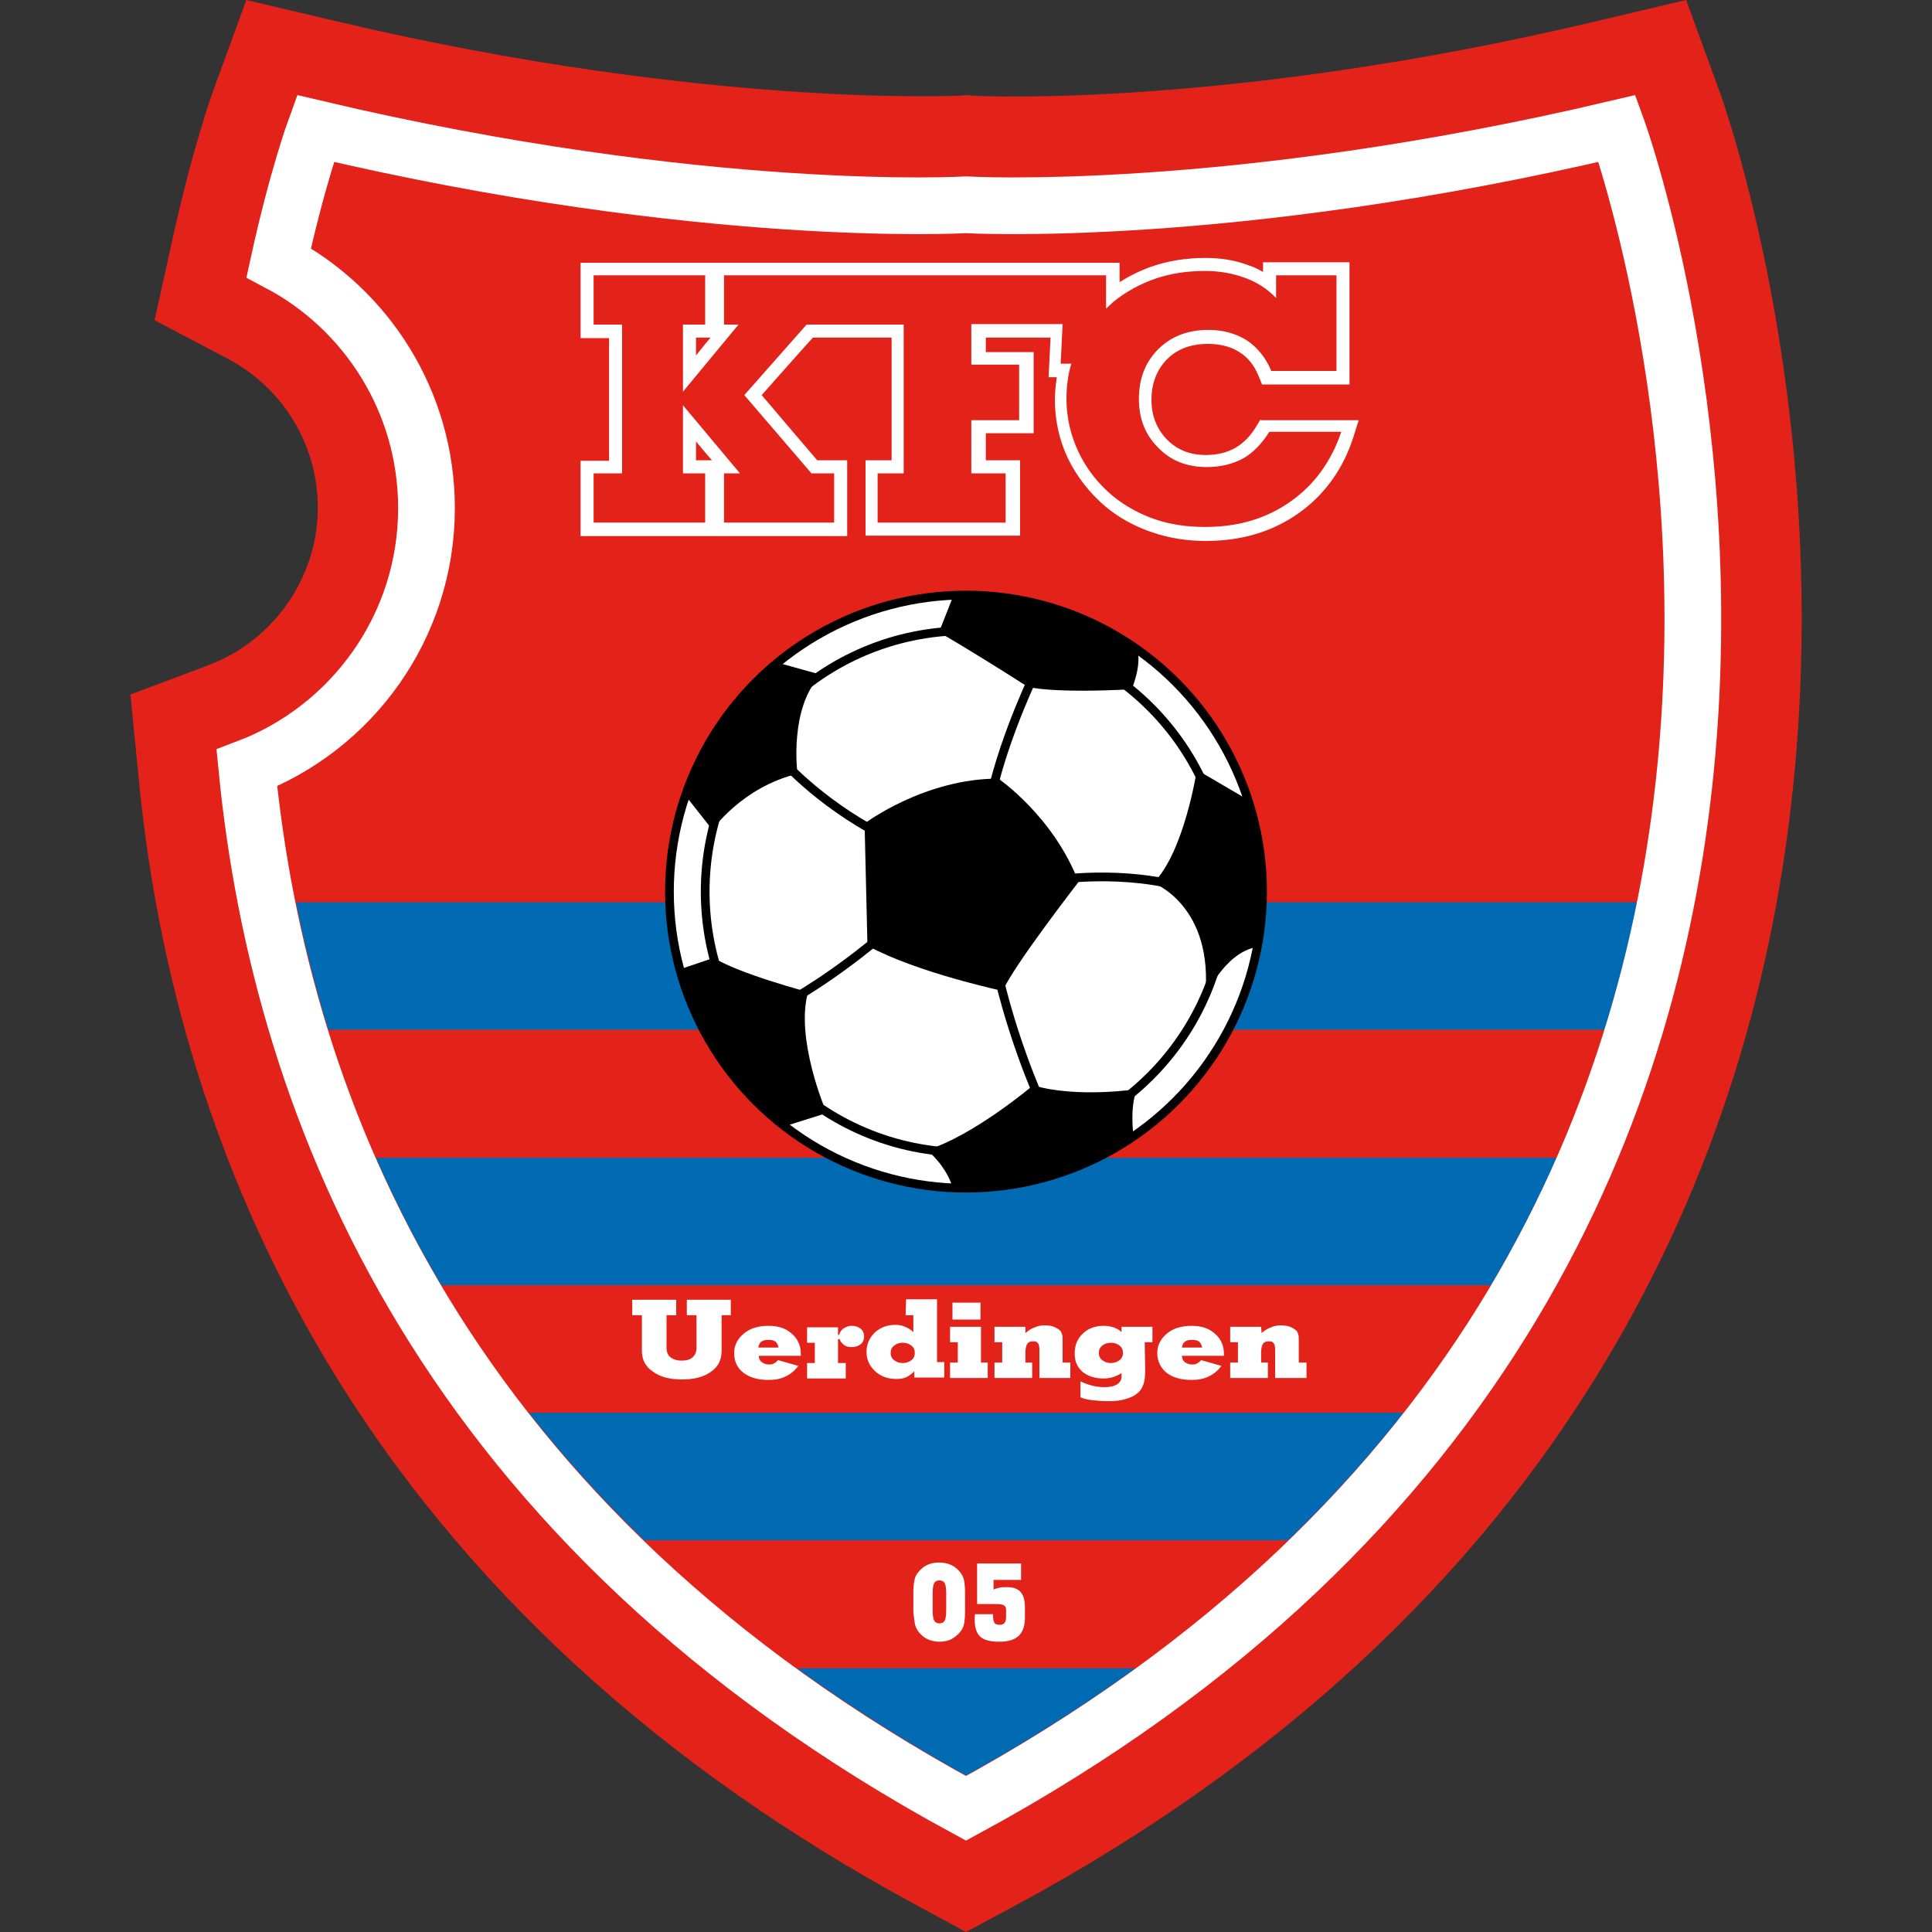 <?xml version="1.0" encoding="utf-8"?>
<!-- Generator: Adobe Illustrator 22.1.0, SVG Export Plug-In . SVG Version: 6.00 Build 0)  -->
<svg version="1.1" id="HQFL" xmlns="http://www.w3.org/2000/svg" xmlns:xlink="http://www.w3.org/1999/xlink" x="0px" y="0px"
	 viewBox="0 0 400 400" style="enable-background:new 0 0 400 400;" xml:space="preserve">
<rect x="0" y="0" width="400" height="400" fill="#333333" stroke="none"/>
<style type="text/css">
	.st0{fill:#E32219;}
	.st1{fill:#006AB2;}
	.st2{fill:none;stroke:#FFFFFF;stroke-width:11.742;}
	.st3{fill:#FFFFFF;}
	.st4{fill:none;stroke:#000000;stroke-width:1.806;}
</style>
<g>
	<path class="st0" d="M356,18.9L349.1,0l-19.5,4.6c-75.7,17.9-127.7,15.3-128.3,15.2l-1.2-0.1l-1.3,0.1c-0.5,0-52.5,2.6-128.3-15.2
		L51,0l-6.9,18.9c-0.2,0.5-4.3,12-8.4,30.7L32,66.3l15.2,8c11.5,6.1,18.6,17.9,18.6,30.8c0,14.4-9.1,27.5-22.6,32.6l-16.2,6.1
		l1.7,17.2C33,205.9,46.5,247,68.5,283.3c27.4,45,68,82.3,120.8,110.9L200,400l10.8-5.8c53.4-28.9,94.4-66.8,121.7-112.5
		c22-36.7,35.2-78.3,39.2-123.6C378.5,81.8,356.9,21.4,356,18.9z"/>
	<path class="st1" d="M332.2,213.2c2.7-8.6,4.9-17.4,6.8-26.4H61.3c1.8,9,4,17.8,6.7,26.4H332.2z"/>
	<path class="st1" d="M91.4,266.1h217.3c5-8.5,9.6-17.3,13.6-26.4H77.8C81.8,248.7,86.3,257.6,91.4,266.1z"/>
	<path class="st1" d="M133.4,318.9h133.3c8.7-8.4,16.6-17.2,23.9-26.4H109.5C116.7,301.7,124.7,310.5,133.4,318.9z"/>
	<path class="st1" d="M200,367.6c12.5-6.9,24.2-14.3,35.1-22.2H165C175.9,353.3,187.6,360.7,200,367.6z"/>
	<path class="st2" d="M334.8,26.6C254.4,45.6,200,42.4,200,42.4s-54.3,3.2-134.7-15.8c0,0-3.8,10.4-7.6,27.8
		c18.2,9.6,30.6,28.8,30.6,50.8c0,24.6-15.5,45.6-37.2,53.8c7,71.6,41.2,157,148.9,215.4C418.3,256,334.8,26.6,334.8,26.6z"/>
	<path class="st3" d="M132.9,279.7v-7.4h-2v-3.2h9.1v3.2H138v6.8c0,0.8,0.3,1.5,0.8,1.9s1.3,0.7,2.3,0.7c1,0,1.8-0.2,2.3-0.7
		c0.5-0.4,0.8-1.1,0.8-1.9v-6.8h-2v-3.2h9.1v3.2h-1.9v7.4c0,1.8-0.7,3.3-2.2,4.3c-1.5,1.1-3.5,1.6-6,1.6c-2.5,0-4.5-0.5-6-1.6
		C133.7,283,132.9,281.6,132.9,279.7z"/>
	<path class="st3" d="M157.6,277.8c0.4-0.3,0.9-0.4,1.5-0.4c0.6,0,1.1,0.1,1.5,0.4c0.3,0.3,0.5,0.7,0.6,1.2H157
		C157.1,278.4,157.3,278,157.6,277.8z M161.1,281.6c-0.3,0.3-0.5,0.5-0.9,0.7c-0.3,0.2-0.7,0.2-1.1,0.2c-0.5,0-1-0.2-1.4-0.5
		c-0.4-0.3-0.6-0.8-0.6-1.3h8.7c0-0.1,0-0.1,0-0.2c0-0.1,0-0.2,0-0.2c0-1.7-0.6-3.1-1.9-4.2c-1.2-1.1-2.8-1.6-4.8-1.6
		c-2.1,0-3.8,0.5-5.1,1.6c-1.3,1.1-2,2.4-2,4c0,1.7,0.6,3.1,1.9,4.1c1.3,1,3,1.5,5.2,1.5c1.3,0,2.5-0.2,3.5-0.7
		c1.1-0.5,1.9-1.2,2.7-2.2L161.1,281.6z"/>
	<path class="st3" d="M173.5,276.4l0.2,0c0.2-0.6,0.5-1.1,1-1.4c0.5-0.3,1-0.5,1.6-0.5c0.8,0,1.4,0.2,1.9,0.6c0.5,0.4,0.7,1,0.7,1.6
		c0,0.6-0.2,1.2-0.7,1.6c-0.5,0.4-1.1,0.6-1.9,0.6c-0.6,0-1.1-0.1-1.5-0.4c-0.4-0.3-0.8-0.7-1-1.3l-0.3,0.1v4.9h1.6v3.2h-8v-3.2h1.6
		v-4.2h-1.6v-3.2h6.4V276.4z"/>
	<path class="st3" d="M185.1,278.6c0.5-0.4,1.1-0.6,1.8-0.6c0.7,0,1.3,0.2,1.8,0.6c0.5,0.4,0.7,0.9,0.7,1.5c0,0.6-0.2,1.1-0.7,1.5
		c-0.5,0.4-1.1,0.6-1.8,0.6c-0.7,0-1.3-0.2-1.8-0.6c-0.5-0.4-0.7-0.9-0.7-1.5C184.4,279.5,184.6,279,185.1,278.6z M187.5,272.3h1.6
		v3.5c-0.5-0.5-1-0.8-1.7-1.1s-1.3-0.4-2-0.4c-1.7,0-3.1,0.5-4.3,1.6c-1.1,1.1-1.7,2.4-1.7,4c0,1.6,0.6,2.9,1.8,4
		c1.2,1.1,2.6,1.6,4.4,1.6c0.8,0,1.5-0.1,2.1-0.4c0.6-0.3,1.1-0.7,1.6-1.2v1.3h6.2v-3.2H194v-13h-6.4L187.5,272.3L187.5,272.3z"/>
	<path class="st3" d="M197.2,273.2v-3.5h5.8v3.5H197.2z M203.1,282.1h1.4v3.2h-7.8v-3.2h1.6v-4.2h-1.6v-3.2h6.4V282.1z"/>
	<path class="st3" d="M212.3,276c0.7-0.6,1.3-1,2-1.2c0.6-0.3,1.3-0.4,2-0.4c0.7,0,1.4,0.1,1.9,0.3c0.5,0.2,1,0.5,1.3,0.8
		c0.2,0.2,0.3,0.5,0.4,0.8c0.1,0.3,0.1,0.8,0.1,1.5v0.3v4h1.6v3.2h-6.4v-5.8c0-0.7-0.1-1.2-0.3-1.4c-0.2-0.3-0.5-0.4-1-0.4
		c-0.6,0-1,0.2-1.2,0.5c-0.2,0.3-0.4,0.9-0.4,1.8v2.1h1.4v3.2h-7.8v-3.2h1.6v-4.2h-1.6v-3.2h6.4L212.3,276L212.3,276z"/>
	<path class="st3" d="M228.2,278.6c0.5-0.4,1.1-0.6,1.8-0.6c0.7,0,1.3,0.2,1.8,0.6c0.5,0.4,0.7,0.9,0.7,1.5c0,0.6-0.2,1.1-0.7,1.5
		c-0.5,0.4-1.1,0.6-1.8,0.6c-0.7,0-1.3-0.2-1.8-0.6c-0.5-0.4-0.7-0.9-0.7-1.5C227.5,279.5,227.7,279,228.2,278.6z M237,277.9h1.6
		v-3.2h-6.4v1.1c-0.5-0.5-1.1-0.8-1.7-1c-0.6-0.2-1.3-0.3-2-0.3c-1.7,0-3.2,0.5-4.3,1.6c-1.1,1-1.7,2.4-1.7,4.1
		c0,1.6,0.5,2.8,1.6,3.8c1.1,0.9,2.5,1.4,4.4,1.4c0.7,0,1.4-0.1,2-0.3c0.6-0.2,1.2-0.5,1.7-0.8c0,0.2,0,0.3,0,0.4c0,0.1,0,0.2,0,0.2
		c0,0.8-0.3,1.3-0.9,1.7c-0.6,0.4-1.5,0.6-2.6,0.6c-0.8,0-1.7-0.1-2.5-0.3c-0.8-0.2-1.7-0.5-2.5-0.9v3.3c0.7,0.3,1.5,0.5,2.5,0.6
		c1,0.1,2.1,0.2,3.3,0.2c1.2,0,2.4-0.1,3.4-0.4c1-0.3,1.8-0.6,2.4-1.1c0.7-0.5,1.1-1.1,1.4-1.9c0.3-0.7,0.4-1.8,0.4-3.1L237,277.9
		L237,277.9z"/>
	<path class="st3" d="M245.3,277.8c0.4-0.3,0.9-0.4,1.5-0.4c0.6,0,1.1,0.1,1.5,0.4c0.3,0.3,0.5,0.7,0.6,1.2h-4.2
		C244.8,278.4,245,278,245.3,277.8z M248.7,281.6c-0.3,0.3-0.5,0.5-0.9,0.7c-0.3,0.2-0.7,0.2-1.1,0.2c-0.5,0-1-0.2-1.4-0.5
		c-0.4-0.3-0.6-0.8-0.6-1.3h8.7c0-0.1,0-0.1,0-0.2c0-0.1,0-0.2,0-0.2c0-1.7-0.6-3.1-1.9-4.2c-1.2-1.1-2.8-1.6-4.8-1.6
		c-2.1,0-3.8,0.5-5.1,1.6c-1.3,1.1-2,2.4-2,4c0,1.7,0.7,3.1,1.9,4.1c1.3,1,3,1.5,5.2,1.5c1.3,0,2.5-0.2,3.5-0.7
		c1.1-0.5,1.9-1.2,2.7-2.2L248.7,281.6z"/>
	<path class="st3" d="M261.2,276c0.7-0.6,1.3-1,2-1.2c0.6-0.3,1.3-0.4,2-0.4c0.7,0,1.4,0.1,1.9,0.3c0.5,0.2,1,0.5,1.3,0.8
		c0.2,0.2,0.3,0.5,0.4,0.8c0.1,0.3,0.1,0.8,0.1,1.5v0.3v4h1.6v3.2H264v-5.8c0-0.7-0.1-1.2-0.3-1.4c-0.2-0.3-0.5-0.4-1-0.4
		c-0.6,0-1,0.2-1.2,0.5c-0.2,0.3-0.4,0.9-0.4,1.8v2.1h1.4v3.2h-7.8v-3.2h1.6v-4.2h-1.6v-3.2h6.4L261.2,276L261.2,276z"/>
	<path class="st3" d="M195.6,335.5c-0.2,0.4-0.6,0.6-1.1,0.6c-0.5,0-0.9-0.2-1.1-0.6c-0.2-0.4-0.3-1.1-0.3-2v-3.7
		c0-0.9,0.1-1.6,0.3-2c0.2-0.4,0.6-0.6,1.1-0.6c0.5,0,0.9,0.2,1.1,0.6c0.2,0.4,0.3,1.1,0.3,2v3.7
		C195.9,334.4,195.8,335.1,195.6,335.5z M189.4,336.1c0.1,0.6,0.3,1,0.6,1.5c0.5,0.7,1.1,1.3,1.9,1.7c0.8,0.4,1.6,0.6,2.6,0.6
		c1,0,1.9-0.2,2.6-0.6s1.4-1,1.9-1.7c0.3-0.4,0.5-0.9,0.6-1.4c0.1-0.5,0.2-1.4,0.2-2.5v-4c0-1.1-0.1-2-0.2-2.5
		c-0.1-0.5-0.3-1-0.6-1.4c-0.5-0.7-1.1-1.3-1.9-1.7c-0.8-0.4-1.7-0.6-2.7-0.6c-1,0-1.9,0.2-2.6,0.6c-0.8,0.4-1.4,1-1.9,1.7
		c-0.3,0.4-0.5,0.9-0.6,1.5c-0.1,0.5-0.2,1.4-0.2,2.5v4C189.2,334.7,189.3,335.5,189.4,336.1z"/>
	<path class="st3" d="M201.9,334.2h3.7v0.3c0,0.7,0.1,1.2,0.3,1.5c0.2,0.3,0.6,0.4,1.1,0.4c0.4,0,0.7-0.1,1-0.4
		c0.2-0.3,0.3-0.7,0.3-1.3v-1.3c0-0.5-0.1-0.8-0.4-1c-0.3-0.2-0.8-0.3-1.5-0.3h-4.1v-8.4h9.1v3.4h-5.7v2c0.4-0.2,0.9-0.3,1.3-0.4
		c0.5-0.1,0.9-0.1,1.4-0.1c1.3,0,2.3,0.3,2.9,1c0.6,0.7,0.9,1.7,0.9,3.1v2.2c0,1.7-0.4,2.9-1.3,3.8c-0.9,0.8-2.2,1.2-4,1.2
		c-1.8,0-3.1-0.3-3.9-1c-0.8-0.7-1.2-1.9-1.2-3.5c0-0.2,0-0.3,0-0.5C201.8,334.6,201.8,334.4,201.9,334.2z"/>
	<path class="st3" d="M261,86.8l-0.8,1.3c-1.2,2.1-2.7,3.6-4.4,4.6c-1.7,1-3.8,1.5-6.2,1.5c-3.3,0-5.9-1.1-8-3.2
		c-2.1-2.2-3.2-4.9-3.2-8.2c0-3.5,1.1-6.2,3.2-8.4c2.2-2.2,5-3.2,8.5-3.2c2.6,0,4.8,0.6,6.5,1.7c1.8,1.1,3.1,2.8,4,5l0.7,1.7h18.1
		V54.3h-17.9c0,0,0,1.2,0,2c-0.9-0.5-1.8-1-2.8-1.3c-2.8-1.1-5.9-1.6-9.1-1.6c-4,0-7.8,0.6-11.2,1.8c-2.3,0.8-4.5,1.9-6.6,3.2
		c0-0.4,0-4,0-4H120.2v15.6c0,0,4.3,0,5.9,0c0,4.1,0,21.3,0,25.4c-1.6,0-5.9,0-5.9,0v15.6h55.2V95.3c0,0-4.8,0-6.2,0
		c-1.3-1.5-9.2-10.8-11.5-13.5c2.2-2.5,9.3-10.5,10.6-11.9c1,0,12.5,0,16.3,0c0,4.1,0,21.3,0,25.4c-1.4,0-5.4,0-5.4,0v15.6h32V95.3
		c0,0-5,0-7.1,0c0-2.1,0-3.5,0-5.6c2.9,0,9.9,0,9.9,0V72.9c0,0-7.1,0-9.9,0c0-1.3,0-1.7,0-3c3.3,0,9.9,0,13.4,0
		c-0.1,2.4-0.4,8.2-0.4,8.2s0.9,0,1.7,0c-0.2,1.5-0.4,3-0.4,4.6c0,4.3,0.9,8.4,2.7,12.2c1.8,3.7,4.4,7.1,7.8,10
		c2.9,2.4,6.1,4.1,9.6,5.3c3.5,1.2,7.2,1.8,11.2,1.8c7.3,0,13.7-1.9,19.1-5.7c5.4-3.8,9.3-9.2,11.4-15.8l1.1-3.5H261z M267.1,103.9
		c-5,3.5-10.8,5.2-17.6,5.2c-3.7,0-7.2-0.5-10.4-1.6c-3.2-1.1-6.1-2.7-8.7-4.8c-3.1-2.6-5.5-5.7-7.1-9.1c-1.6-3.4-2.5-7.1-2.5-11
		c0-2.5,0.3-5,1-7.3h-2.2l0.4-8.2h-18.9v8.4h9.9V87h-9.9v11h7.1v10.2h-26.5V98h5.4V67.2h-16.8H167l-12.9,14.6L168,98h4.7v10.2h-22.8
		V98h3.3l-11.8-14.1V98h4.6v10.2h-23.1V98h5.9V67.2h-5.9V57H146v10.2h-4.6v13.9l11.5-13.9h-3V57h20.6H229v6.9c0.5-0.5,1-0.9,1.5-1.4
		c2.6-2.1,5.5-3.7,8.7-4.8c3.2-1.1,6.6-1.6,10.3-1.6c3,0,5.7,0.5,8.2,1.4c2.5,0.9,4.7,2.3,6.5,4.2V57h12.5v19.8h-13.5
		c-1.1-2.7-2.8-4.8-5-6.3c-2.2-1.4-4.9-2.2-8-2.2c-4.2,0-7.7,1.3-10.4,4c-2.7,2.7-4,6.1-4,10.3c0,4.1,1.3,7.4,4,10.1
		c2.6,2.7,6,4,10,4c2.9,0,5.4-0.6,7.6-1.8c2.1-1.2,3.9-3.1,5.4-5.5h14.9C275.6,95.6,272.1,100.4,267.1,103.9z M147.4,95.3
		c-0.7,0-2.3,0-3.3,0c0-1.2,0-2,0-3.9C145.7,93.3,145.9,93.6,147.4,95.3z M147.1,69.9c-1.3,1.6-1.6,1.9-3,3.7c0-1.8,0-2.5,0-3.7
		c0.9,0,1.9,0,1.9,0S146.6,69.9,147.1,69.9z"/>
	<circle class="st3" cx="200" cy="184.6" r="61.4"/>
	<circle class="st4" cx="200" cy="184.6" r="61.4"/>
	<circle class="st4" cx="200" cy="184.6" r="54"/>
	<path d="M197.4,123.3l-3,7.6c0,0,5.7,3.2,18.4,11.3c0,0,4.7,1.4,21.5,0.5c0,0,2.2-5.1,1.1-8.4C235.3,134.3,222.7,123.3,197.4,123.3
		z"/>
	<path d="M258.4,165.6l-10.6-6.2c0,0-2.6,17-9,23.4c0,0,12.6,4.7,10.7,23.7c0,0,3.9-9.2,10.6-10.4
		C260.2,196.2,264.1,178.6,258.4,165.6z"/>
	<path d="M234.7,235.3c0,0-0.9-6,0.7-9.8c0,0-12.5,1.9-21.5-0.8c0,0-12.4,10.5-22,13.4c0,0,3.9,3,5.4,7.9
		C197.3,246,218.9,247.4,234.7,235.3z"/>
	<path d="M141.9,164.7l5.6,7.1c0,0,6.1-8.8,17.6-11.6c0,0-1.8-13.8,4.9-20.5l-9-2.5C161,137.2,149.8,144.5,141.9,164.7z"/>
	<path d="M162.4,233.2l8.9-2.8l-0.4-0.6c0,0-6.3-14.8-3.6-24.4c0,0-14.6-3.9-19.5-7.1l-6.2,2.1l-0.8,0.3c0,0,5.1,20.9,21.6,31.8"/>
	<path class="st4" d="M161.2,156.6c0,0,7.8,9.3,21.4,16.3"/>
	<path class="st4" d="M214.8,138.3c0,0-6.6,13.2-9.6,26.5"/>
	<path class="st4" d="M163,207.5c0,0,9.6-5.1,21.1-15.1"/>
	<path d="M179.6,195.8l-0.6-25.3c0,0,12.3-9.3,27.7-9.3c0,0,11.4,7.8,16.6,21.4c0,0-13.8,17.8-15.7,22.6
		C207.6,205.1,190.1,201.5,179.6,195.8"/>
	<path class="st4" d="M215.4,228c0,0-6.9-15.1-9.9-31.9"/>
	<path class="st4" d="M218.4,182.2c0,0,14.3-2.3,27.7,1.8"/>
</g>
</svg>
